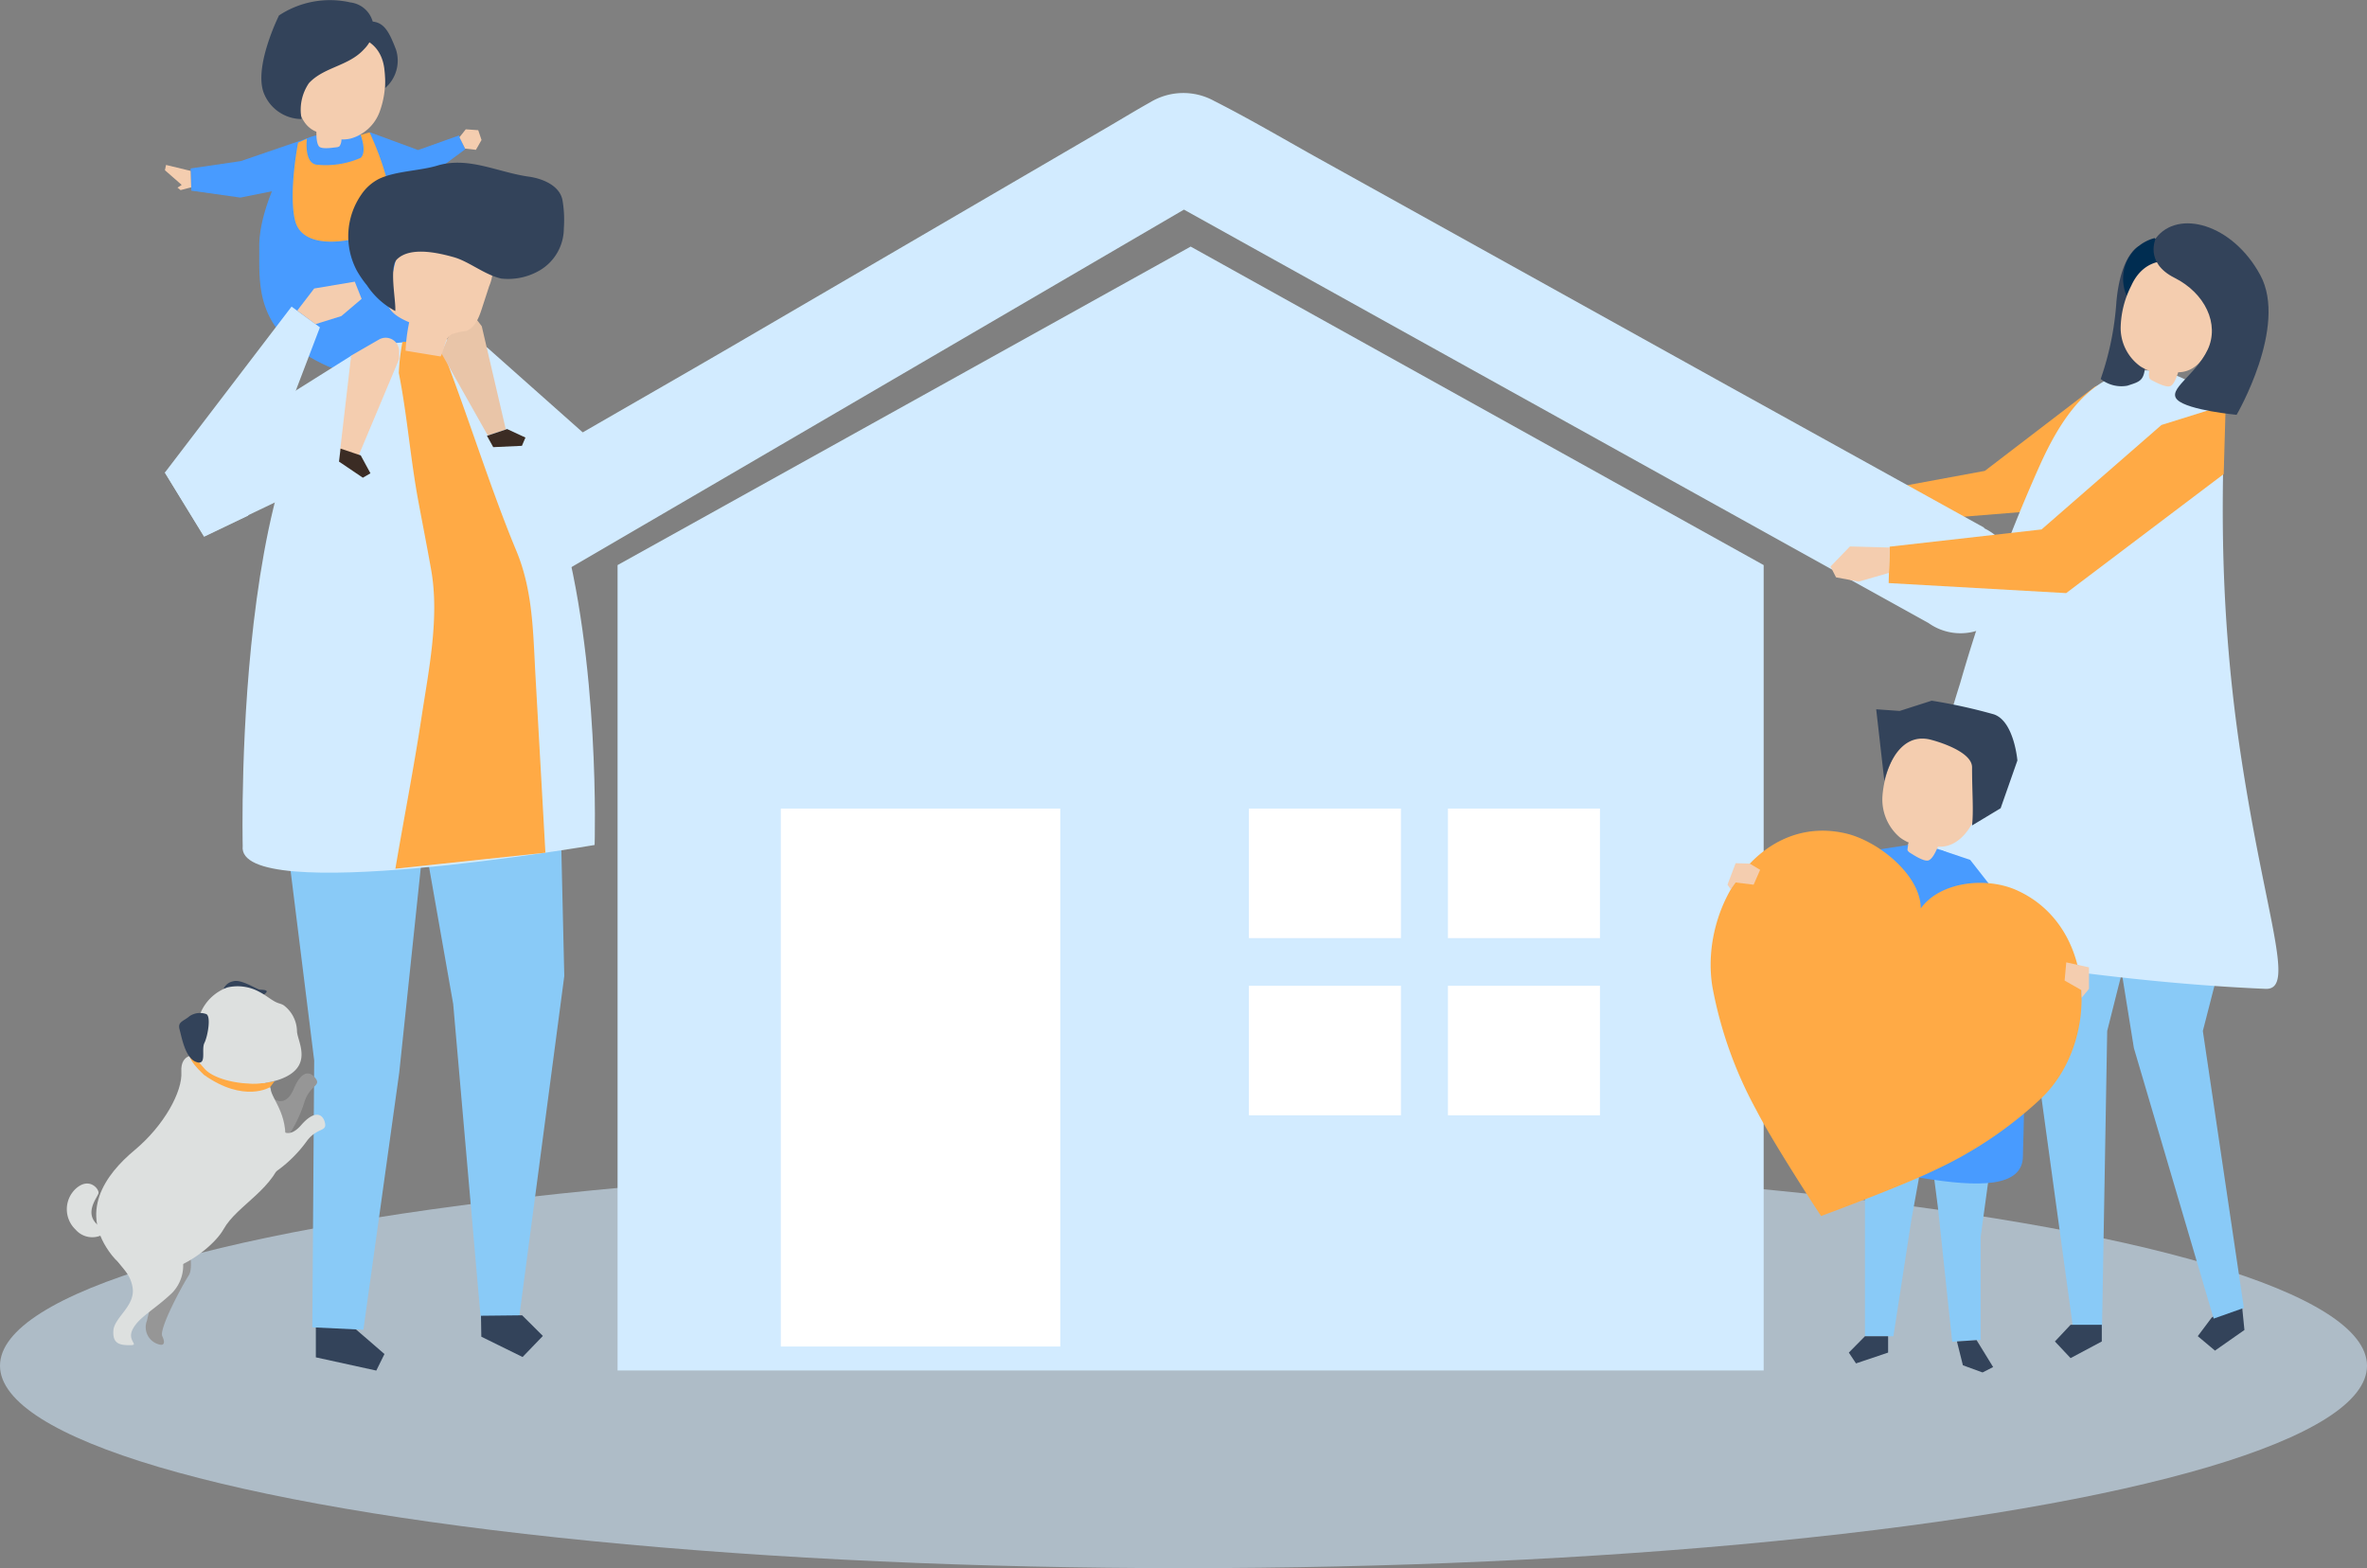 <svg xmlns="http://www.w3.org/2000/svg" viewBox="0 0 214.56 142.14"><rect x="0" y="0" width="214.56" height="142.14" fill="#808080" stroke="none"/><defs><style>.cls-1,.cls-4{fill:#d2ebff;}.cls-1{opacity:0.56;}.cls-2{fill:#ffaa45;}.cls-3{fill:#f4cdaf;}.cls-5{fill:#fff;}.cls-6{fill:#489bff;}.cls-7{fill:#33435a;}.cls-8{fill:#89caf7;}.cls-9{fill:#3b2c24;}.cls-10{fill:#e9c5a8;}.cls-11{fill:#969696;}.cls-12{fill:#dde0df;}.cls-13{fill:#002d51;}</style></defs><title>Zasób 3</title><g id="Warstwa_2" data-name="Warstwa 2"><g id="Warstwa_1-2" data-name="Warstwa 1"><ellipse class="cls-1" cx="107.28" cy="123.79" rx="107.28" ry="18.35"/><polygon class="cls-2" points="189.9 35.04 179.92 42.68 171.47 44.24 171.47 47.36 183.86 46.36 195.28 40.34 193.13 33.86 189.9 35.04"/><polygon class="cls-3" points="172.06 44.57 168.44 44.47 166.68 46.29 167.18 47.28 169.23 47.66 171.97 46.87 172.06 44.57"/><g id="_grupa_" data-name="&lt;grupa&gt;"><g id="_grupa_2" data-name="&lt;grupa&gt;"><polygon class="cls-4" points="159.87 124.22 55.98 124.22 55.98 51.22 107.93 22.35 159.87 51.22 159.87 124.22"/></g><g id="_grupa_3" data-name="&lt;grupa&gt;"><path class="cls-4" d="M179.9,47.85,156.68,35,119.14,14.15c-3-1.68-6-3.44-9.08-5a5.79,5.79,0,0,0-5.78.11c-1.2.67-2.37,1.38-3.56,2.08l-34.29,20C57.15,36.74,47.78,42,38.59,47.58l-.46.27a5,5,0,1,0,5,8.61L65.73,43.28l35.8-20.9L107.32,19l21,11.67,37.83,21,8.66,4.8a5,5,0,1,0,5-8.61Z"/></g><g id="_grupa_4" data-name="&lt;grupa&gt;"><rect class="cls-5" x="70.78" y="73.29" width="25.33" height="48.76"/></g><g id="_grupa_5" data-name="&lt;grupa&gt;"><g id="_grupa_6" data-name="&lt;grupa&gt;"><rect class="cls-5" x="113.21" y="73.29" width="13.78" height="11.74"/></g><g id="_grupa_7" data-name="&lt;grupa&gt;"><rect class="cls-5" x="131.25" y="73.29" width="13.78" height="11.74"/></g><g id="_grupa_8" data-name="&lt;grupa&gt;"><rect class="cls-5" x="113.21" y="89.35" width="13.78" height="11.74"/></g><g id="_grupa_9" data-name="&lt;grupa&gt;"><rect class="cls-5" x="131.25" y="89.35" width="13.78" height="11.74"/></g></g></g><path class="cls-6" d="M28.85,12.25a3.39,3.39,0,0,0-2.12,1.13c-.78,1-3.26,5.5-3.23,9S23,30.21,29.8,33.24c3.39,1.12,3.47-2,6.18-2.15s5.06.77,4.69-3.51-3-5.25-4.51-10S32.36,10.84,28.85,12.25Z"/><polygon class="cls-6" points="27.87 12.53 21.83 14.6 17.28 15.27 17.34 17.28 21.79 17.91 26.57 16.95 27.87 12.53"/><polygon class="cls-6" points="33.5 11.98 37.9 13.6 41.6 12.28 42.17 13.53 38.69 16.1 35.2 16.34 33.5 11.98"/><path class="cls-7" d="M32.38,3.37S35.14,5.22,34.89,8a3.28,3.28,0,0,0,1-3.52c-.77-2-1.29-2.86-3.2-2.42S32.38,3.37,32.38,3.37Z"/><path class="cls-3" d="M34.86,6.45c-.33-4.15-5.41-4-7.18-.84-1,1.79-1.2,5.47,1,6.33,0,.36,0,1,.22,1.31s1.22.14,1.59.1a.55.55,0,0,0,.29-.1,1.08,1.08,0,0,0,.17-.61,3.29,3.29,0,0,0,.83-.08,3.92,3.92,0,0,0,2.63-2.42A8.06,8.06,0,0,0,34.86,6.45Z"/><path class="cls-7" d="M33,4.46C31.61,6,29.35,6.07,28,7.54a4.29,4.29,0,0,0-.66,3.25,3.7,3.7,0,0,1-3.4-2.29c-1-2.39,1.35-7.1,1.35-7.1A8.37,8.37,0,0,1,31.76.22,2.39,2.39,0,0,1,33.85,2.9,3.1,3.1,0,0,1,33,4.46Z"/><path class="cls-2" d="M27.82,12.58s-.28,2.1.82,2.34a7.9,7.9,0,0,0,4.05-.61c.6-.53,0-2.08,0-2.08L33.5,12s3.76,7.79.73,9-6.86,1.5-7.48-1,.27-7.07.27-7.07Z"/><polygon class="cls-3" points="17.28 15.49 15.05 14.95 14.95 15.43 16.47 16.76 16.09 17.01 16.37 17.23 17.33 16.98 17.28 15.49"/><polygon class="cls-3" points="41.65 12.44 42.22 11.72 43.35 11.8 43.65 12.69 43.14 13.58 42.16 13.47 41.65 12.44"/><polygon class="cls-8" points="50.59 64.34 51.15 88.47 47.03 119.64 43.59 119.68 41.08 91 36.03 62.34 50.59 64.34"/><polygon class="cls-7" points="43.6 119.26 43.63 121.16 47.37 123 49.21 121.09 47.33 119.22 43.6 119.26"/><polygon class="cls-7" points="31.89 120.17 34.85 122.73 34.11 124.23 28.63 123.03 28.63 120.17 31.89 120.17"/><polygon class="cls-8" points="38.65 73.83 36.19 97.22 32.94 120.53 28.31 120.31 28.48 96.12 25.69 73.69 32.24 70.59 38.65 73.83"/><path class="cls-4" d="M41.38,30.83s5.72,3.84,9.36,16.3c3.7,12.68,3.16,29.46,3.16,29.46S21.35,82.18,22,76.68c0,0-1.08-44.45,13.36-45.54C36,31.09,41,30.55,41.38,30.83Z"/><path class="cls-2" d="M39.71,30.73c2.45,6.08,4.58,13.16,7.1,19.21,1.49,3.58,1.51,7.33,1.72,11.15l.64,11.39.27,4.81-13.6,1.45c.78-4.6,1.68-9.18,2.38-13.79.65-4.25,1.63-9,.86-13.32-.37-2.09-.78-4.17-1.17-6.26-.71-3.83-1-7.75-1.76-11.57A19.41,19.41,0,0,1,36.48,31Z"/><polygon class="cls-4" points="41.33 30.73 44.14 31.48 55.95 41.97 54.17 47.66 48.42 47.66 41.33 30.73"/><polygon class="cls-7" points="203.3 119.06 203.45 120.55 200.78 122.42 199.22 121.11 200.48 119.43 203.15 117.56 203.3 119.06"/><polygon class="cls-8" points="203.24 73.28 203.69 77.83 199.68 93.45 203.4 118.55 200.66 119.52 193.43 95 192.28 87.87 192.33 72.78 203.24 73.28"/><polygon class="cls-8" points="182.15 78.35 187.92 120.41 190.54 120.41 191.01 93.45 195.78 74.52 182.15 78.35"/><polygon class="cls-7" points="190.52 120.08 190.52 121.59 187.69 123.1 186.27 121.59 187.69 120.08 190.52 120.08"/><path class="cls-4" d="M203.09,68.22c-2.24-14.94-1.44-25.82-1.56-28.8a6.23,6.23,0,0,0-2.18-4.54c-.91-.21-1.7-.8-2.61-1-6.19-1.58-9.57,3.22-11.88,8.39a149.86,149.86,0,0,0-7.19,19.69,112.13,112.13,0,0,0-4.12,18c-.29,2.53-.54,4.92,2.18,6,4.34,1.78,9.22,1.74,13.8,2.31,5.27.65,10.54,1.13,15.84,1.36C208.15,89.73,205.33,83.16,203.09,68.22Z"/><path class="cls-3" d="M36.18,31.82v.72l-3.71,8.84-1.64-.55,1-8.6,2.55-1.47A1.22,1.22,0,0,1,36.18,31.82Z"/><polygon class="cls-9" points="32.7 41.28 33.58 42.9 32.89 43.3 30.73 41.84 30.87 40.66 32.7 41.28"/><path class="cls-10" d="M43.24,29l.43.57,2.18,9.35-1.64.54L40,32l1.19-2.72A1.22,1.22,0,0,1,43.24,29Z"/><polygon class="cls-9" points="45.97 38.89 47.63 39.66 47.31 40.41 44.71 40.53 44.14 39.5 45.97 38.89"/><path class="cls-3" d="M39.94,32.31l-3.18-.52a16.57,16.57,0,0,1,.33-2.58c-.87-.37-1.87-.91-2-1.86a2.74,2.74,0,0,1,.11-.89l.85-3.64a3.33,3.33,0,0,1,.45-1.2,2.71,2.71,0,0,1,2-.93,6.57,6.57,0,0,1,5.28,1.66,3,3,0,0,1,.83,1.27,4.06,4.06,0,0,1-.27,2.32L43.67,28c-.26.8-.62,1.71-1.41,2a6.76,6.76,0,0,0-1.28.28C40.29,30.63,40.32,31.62,39.94,32.31Z"/><path class="cls-7" d="M51.11,20.7A10.63,10.63,0,0,0,51,18.22c-.2-1.34-1.7-2-3-2.2-2.85-.38-5.54-1.88-8.39-1-1.63.48-3.79.48-5.29,1.21a4.3,4.3,0,0,0-1.55,1.38,6.63,6.63,0,0,0-.43,6.91,9.36,9.36,0,0,0,.92,1.34,7,7,0,0,0,2.57,2.33c.08-.94-.59-4,.17-4.7,1.21-1.16,3.74-.57,5.13-.18s2.81,1.61,4.32,1.94a5.66,5.66,0,0,0,3.47-.74A4.43,4.43,0,0,0,51.11,20.7Z"/><polygon class="cls-4" points="31.86 32.23 14.96 42.84 18.5 48.61 28.94 43.62 31.86 32.23"/><polygon class="cls-4" points="26.43 27.79 14.94 42.84 18.5 48.65 22.49 46.74 29 29.67 26.43 27.79"/><polygon class="cls-3" points="26.94 28.16 28.48 26.15 32.16 25.53 32.78 27.09 30.94 28.65 28.6 29.38 26.94 28.16"/><path class="cls-11" d="M24.78,99.57s1.09.93,1.85-.88,1.55-1.55,2-.91-.5.6-1,2A12,12,0,0,1,25.35,104c-.38.24-1.55.81-1.58,1.71s-1.14-2.71-1-2.88Z"/><path class="cls-12" d="M25.29,102.21s.73,1.24,2-.22,2-1,2.17-.2-.67.4-1.6,1.57a11.86,11.86,0,0,1-3.5,3.26c-.44.1-1.73.25-2,1.09s-.2-2.93,0-3.06Z"/><path class="cls-11" d="M16.36,110.33s1.47,4.14.75,5.27-2.7,4.87-2.4,5.51.15.92-.39.72a1.61,1.61,0,0,1-1-2.12c.31-1.42.92-3.06.46-4.25s.57-4.69.57-4.69Z"/><path class="cls-12" d="M17.85,95.64s-1.52-.24-1.41,1.52S14.9,102,12.2,104.25s-5.11,5.65-2.05,9.54,8.87-.15,10.12-2.38,4.73-3.64,5.44-6.92-1.09-4.79-1.18-5.81S17.85,95.64,17.85,95.64Z"/><path class="cls-12" d="M16.41,113.54a3.57,3.57,0,0,1-.79,3.63c-1.57,1.51-3,2.19-3.58,3.29s.67,1.47-.27,1.47-1.58-.15-1.49-1.34,2-2.22,1.74-3.88-1.52-2-1.67-3.23,3.58-3.29,3.58-3.29l2.71,3.44Z"/><path class="cls-12" d="M9.34,111.89a2,2,0,0,1-2.49-.44,2.54,2.54,0,0,1,.08-3.76c1.18-1,2.06.08,2,.45s-1.37,1.79-.06,2.9C9.45,111.45,9.34,111.89,9.34,111.89Z"/><path class="cls-2" d="M24.89,98l-.41.54s-2.34,1.47-6-1.12c-1.56-1.47-1.27-1.86-1.27-1.86l.68,0S20,99.09,24.89,98Z"/><path class="cls-7" d="M20.28,89.59a1.21,1.21,0,0,1,.88-.65c.72-.2,2.1.73,2.39.76s1,0,.38.44S20.77,90.26,20.28,89.59Z"/><path class="cls-12" d="M18.18,91.81a4.16,4.16,0,0,1,2.44-2.31,4.09,4.09,0,0,1,2.9.41c.46.23.86.56,1.3.82s.62.21.91.4a3,3,0,0,1,1.19,2.32c0,.84,1.42,2.94-1,4.15s-6.3.48-7.36-.71S16.46,94.48,18.18,91.81Z"/><path class="cls-7" d="M18.65,91.9a1.7,1.7,0,0,0-1.46.2c-.57.49-1.11.5-.91,1.22s.51,2.59,1.51,2.94.43-1.11.74-1.73S19.17,92,18.65,91.9Z"/><polygon class="cls-8" points="169.05 103.75 169.05 121.12 171.63 121.12 173.25 110.63 174.7 102.6 169.05 103.75"/><polygon class="cls-8" points="174.7 101.94 175.67 109.48 176.96 121.62 179.54 121.45 179.54 112.11 180.84 102.6 174.7 101.94"/><path class="cls-6" d="M173.49,76.61s-2.74-.49-3.88,3.77-4.2,16.72-4.36,23.28,4,2.3,9,3.12,9.12.9,9.12-2S185.19,76.69,173.49,76.61Z"/><path class="cls-3" d="M171.91,68.14c2.29-4.09,7.41-1.47,7.76,2.6.2,2.32-1.33,6.19-4,6-.17.37-.46,1.08-.84,1.24s-1.31-.44-1.67-.67a.64.64,0,0,1-.25-.24,1.22,1.22,0,0,1,.11-.7,3.76,3.76,0,0,1-.82-.48,4.51,4.51,0,0,1-1.56-3.76A9.07,9.07,0,0,1,171.91,68.14Z"/><path class="cls-7" d="M175.1,67.07s3.66.93,3.66,2.48c0,2.33.15,3.89,0,5.27l2.59-1.56,1.52-4.33s-.3-3.56-2.13-4.18a49.1,49.1,0,0,0-5.64-1.24l-2.9.93-2.13-.15.74,6.5S171.75,66.14,175.1,67.07Z"/><polygon class="cls-7" points="169.05 121.12 167.59 122.6 168.24 123.58 171.15 122.6 171.15 121.12 169.05 121.12"/><polygon class="cls-7" points="177.39 121.59 177.93 123.75 179.71 124.4 180.67 123.91 179.17 121.47 177.39 121.59"/><polygon class="cls-6" points="175.89 77.03 178.59 77.94 183.75 84.53 188.92 87.83 187.89 89.93 180.8 87.83 175.89 77.03"/><polygon class="cls-6" points="172.98 76.59 170.03 77.04 163.83 81.39 158.37 78.54 156.89 80.49 163.53 85.88 171.21 83.03 172.98 76.59"/><polygon class="cls-2" points="201.57 42.97 187.29 53.76 171.2 52.85 171.29 49.55 185.06 47.99 195.93 38.52 201.75 36.7 201.57 42.97"/><polygon class="cls-3" points="171.31 49.63 167.69 49.53 165.93 51.35 166.43 52.33 168.48 52.72 171.22 51.93 171.31 49.63"/><path class="cls-7" d="M193.84,22.33s-1.63.78-2,5.09a26.67,26.67,0,0,1-1.42,6.93,3,3,0,0,0,2.42.61c1.18-.39,1.59-.42,1.62-2.2s1.23-10,1.23-10Z"/><path class="cls-13" d="M196.85,24.58a4.26,4.26,0,0,0-3.8,2.77,3.93,3.93,0,0,1-.34-3.48,3.83,3.83,0,0,1,2.6-2.29,4.43,4.43,0,0,1,1.41,3Z"/><path class="cls-3" d="M193.19,25.9c1.85-4.1,6.95-2,7.61,1.84.38,2.2-.77,6-3.35,6-.13.37-.35,1.07-.7,1.25s-1.29-.31-1.65-.5a.61.61,0,0,1-.26-.21,1.17,1.17,0,0,1,0-.68,3.59,3.59,0,0,1-.82-.39,4.3,4.3,0,0,1-1.79-3.45A8.71,8.71,0,0,1,193.19,25.9Z"/><path class="cls-7" d="M195.42,21.59s-1.08,2.2,1.69,3.59,4.11,4.2,3,6.53-3.72,3.6-2.73,4.54,5.36,1.35,5.36,1.35,4.67-8,2.15-12.66S197.43,18.94,195.42,21.59Z"/><path class="cls-2" d="M182.74,80.66c-2.77-1.21-6.9-.73-8.63,1.68,0-3-3.82-6.09-6.76-6.79-7.75-1.84-13.3,6.58-12.13,13.88a37.42,37.42,0,0,0,4,11.22c1.54,3,5.84,9.58,5.86,9.57s7.35-2.71,10.32-4.17a36.46,36.46,0,0,0,9.77-6.63C190.37,94.26,190,83.85,182.74,80.66Z"/><polygon class="cls-3" points="158.61 78.28 157.33 78.24 156.59 80.19 156.89 80.61 157.33 79.99 158.96 80.19 159.55 78.84 158.61 78.28"/><polygon class="cls-3" points="189.36 89.63 188.7 90.43 188.68 89.75 187.15 88.88 187.3 87.23 189.36 87.68 189.36 89.63"/></g></g></svg>